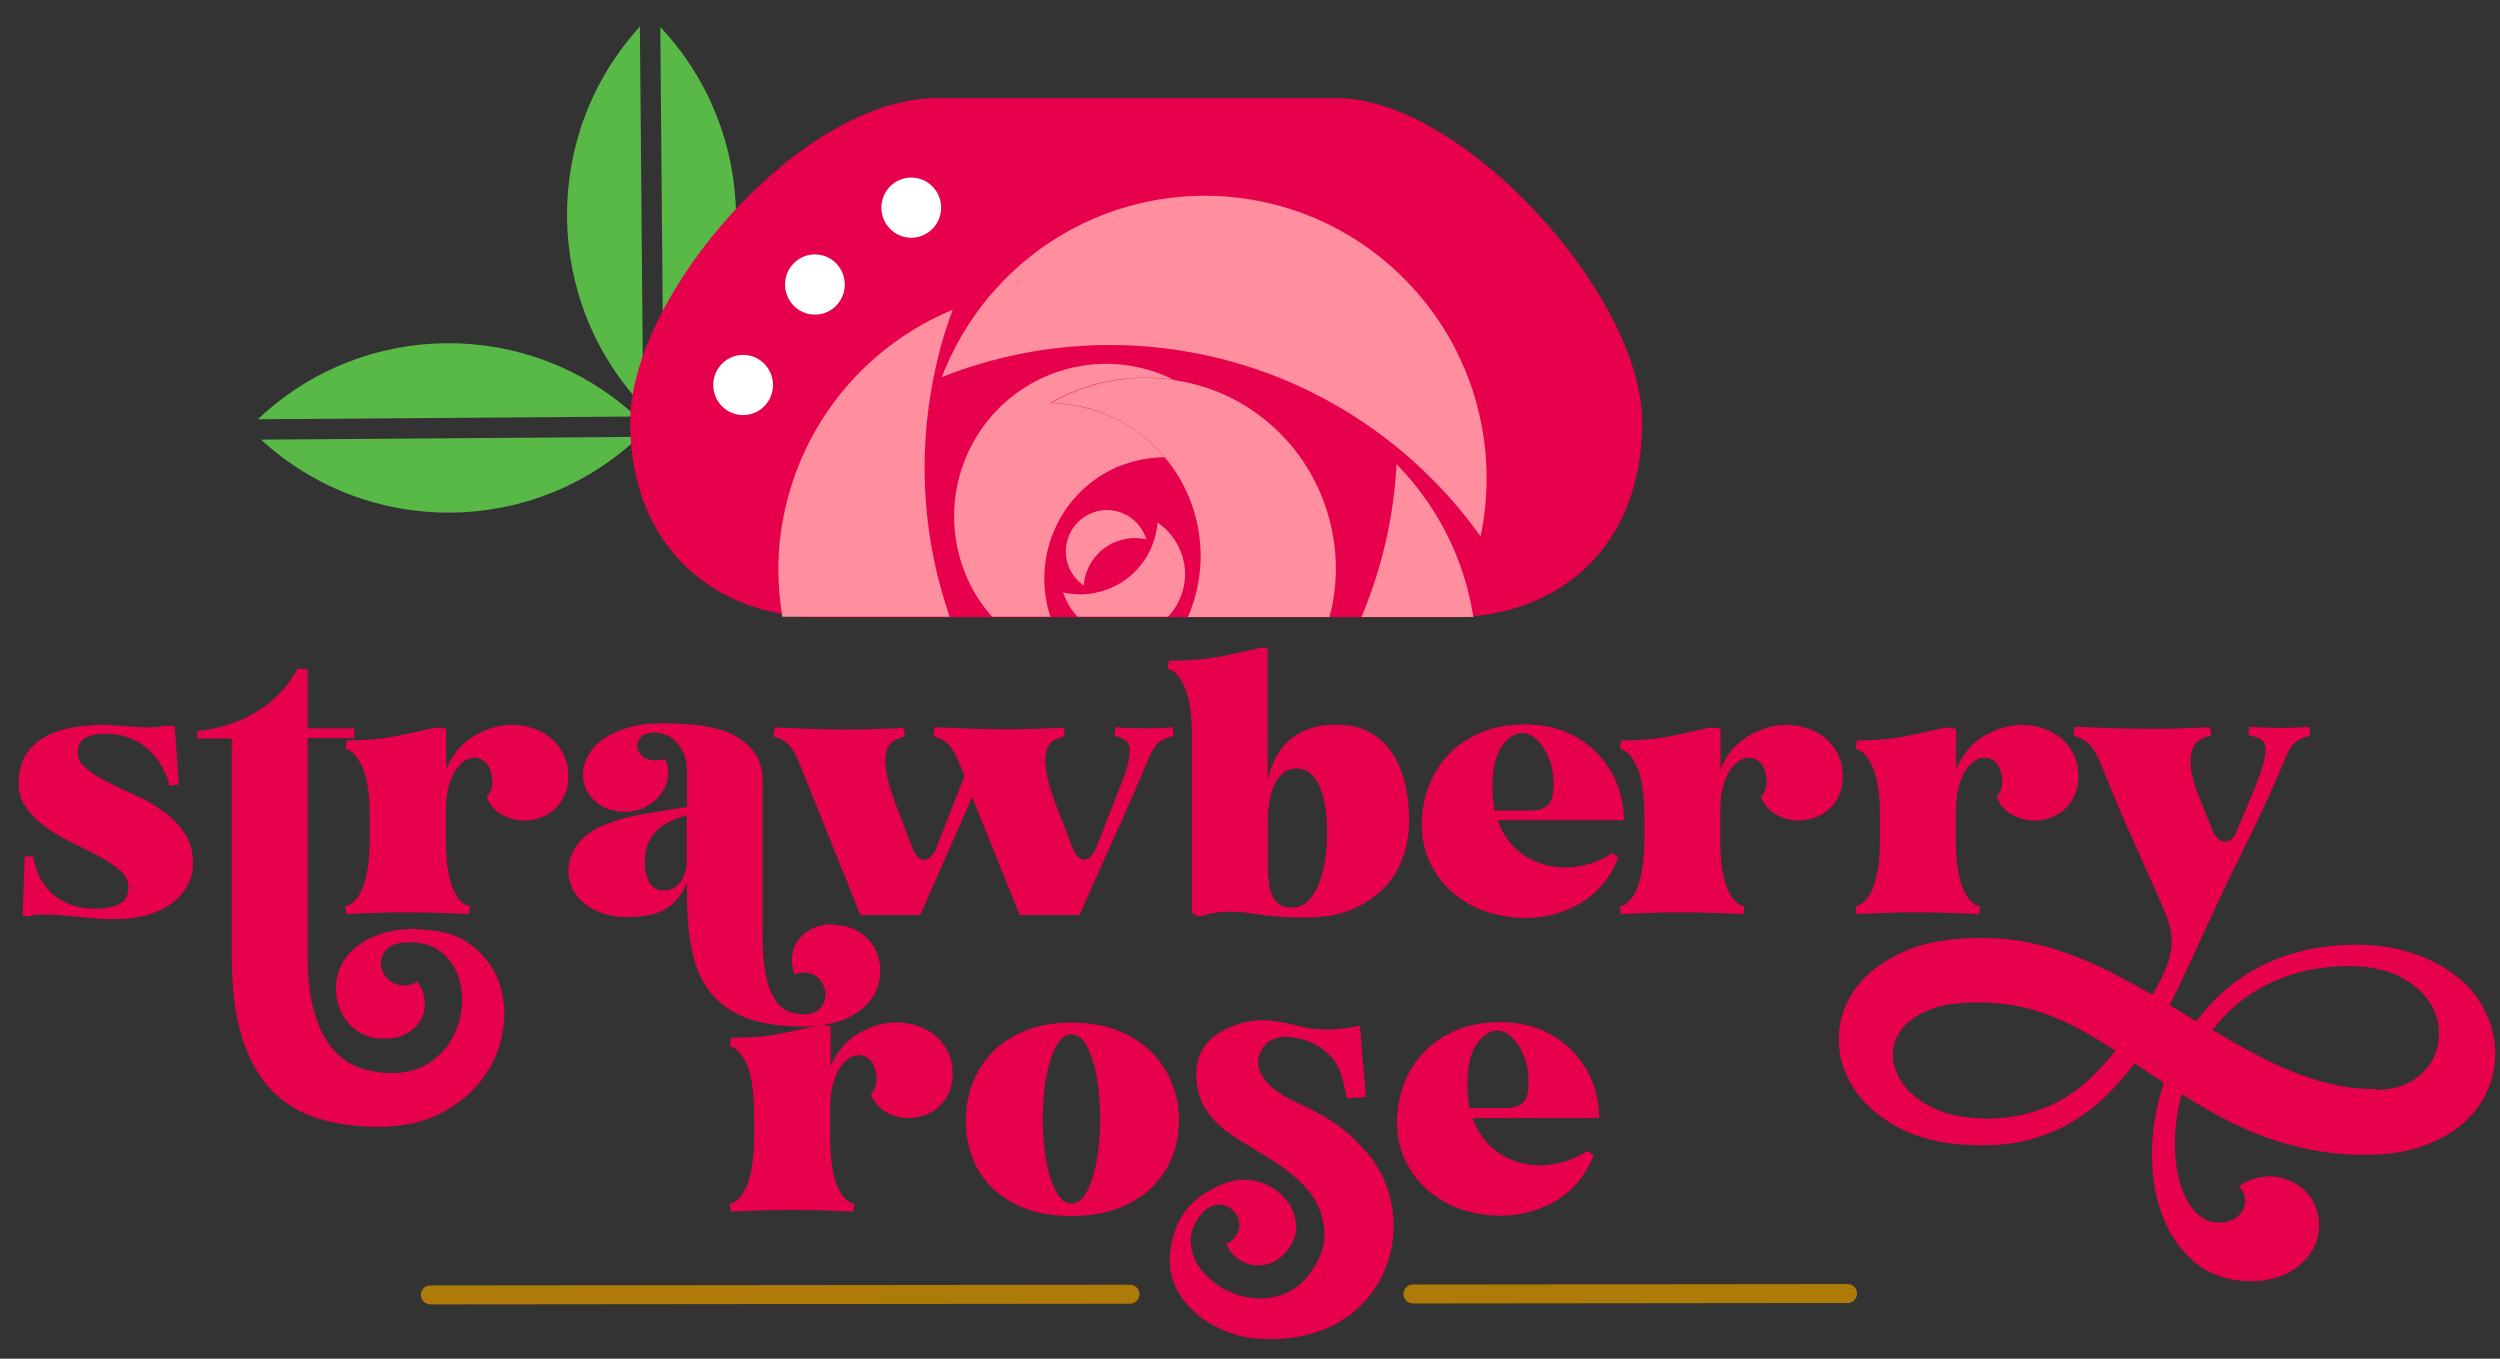 <svg xmlns="http://www.w3.org/2000/svg" fill="none" viewBox="0 0 92 50" height="50" width="92">
<rect x="0" y="0" width="92" height="50" fill="#333333" stroke="none"/>
<path fill="#AE7B09" d="M15.837 48.002C15.641 48.002 15.487 47.84 15.487 47.653C15.487 47.457 15.641 47.304 15.837 47.304L41.585 47.278C41.781 47.278 41.935 47.44 41.935 47.627C41.935 47.815 41.773 47.977 41.585 47.977L15.837 48.002ZM51.997 47.968C51.801 47.968 51.648 47.806 51.648 47.619C51.648 47.432 51.801 47.27 51.997 47.27L67.99 47.253C68.186 47.253 68.339 47.414 68.339 47.602C68.339 47.789 68.186 47.951 67.99 47.951L51.997 47.968Z"></path>
<path fill="#58B947" d="M23.412 15.327C19.458 11.688 13.383 11.74 9.489 15.429L23.412 15.327Z"></path>
<path fill="#58B947" d="M9.607 16.179C13.552 19.8 19.619 19.757 23.513 16.076L9.607 16.179Z"></path>
<path fill="#58B947" d="M23.668 14.952C19.978 11.041 19.927 4.949 23.548 0.978L23.668 14.952Z"></path>
<path fill="#58B947" d="M24.299 0.995C27.971 4.898 28.022 10.981 24.418 14.952L24.299 0.995Z"></path>
<path fill="#E7004B" d="M49.203 3.611H34.48C29.436 3.611 23.19 10.913 23.19 15.54C23.19 20.166 26.343 22.714 30.203 22.714H53.421C57.281 22.714 60.433 20.209 60.433 15.54C60.433 10.87 53.821 3.611 49.203 3.611Z"></path>
<path fill="#FF8E9F" d="M34.352 13.912C34.522 13.043 34.761 12.2 35.059 11.399C31.966 12.677 29.546 15.437 28.839 18.982C28.583 20.243 28.592 21.495 28.788 22.697H34.948C34.002 19.962 33.747 16.954 34.352 13.912Z"></path>
<path fill="#FF8E9F" d="M37.078 10.18C35.979 11.262 35.178 12.532 34.658 13.878C40.742 11.458 47.933 12.762 52.807 17.738C53.429 18.368 53.983 19.041 54.485 19.74C55.175 16.451 54.255 12.89 51.733 10.317C47.72 6.218 41.159 6.159 37.069 10.189L37.078 10.18Z"></path>
<path fill="#FF8E9F" d="M50.106 22.705H54.222C54.12 22.075 53.966 21.453 53.745 20.831C53.225 19.382 52.407 18.113 51.393 17.082C51.291 19.033 50.848 20.925 50.106 22.697V22.705Z"></path>
<path fill="#FF8E9F" d="M41.236 17.142C41.765 16.928 42.319 16.835 42.855 16.826C42.37 16.247 41.756 15.753 41.032 15.403C40.265 15.028 39.447 14.85 38.646 14.832C40.009 14.04 41.62 13.742 43.205 13.98C41.824 13.29 40.171 13.171 38.621 13.793C35.749 14.952 34.36 18.224 35.519 21.104C35.758 21.708 36.107 22.237 36.508 22.697H38.655C37.922 20.464 39.03 18.019 41.236 17.133V17.142Z"></path>
<path fill="#FF8E9F" d="M38.653 14.832C39.454 14.841 40.264 15.02 41.039 15.403C41.763 15.761 42.377 16.247 42.862 16.826C44.2 18.419 44.592 20.686 43.714 22.705H48.929C49.764 19.527 48.281 16.093 45.223 14.602C44.575 14.287 43.893 14.091 43.22 13.989C41.636 13.742 40.025 14.049 38.662 14.841L38.653 14.832Z"></path>
<path fill="#FF8E9F" d="M43.442 20.277C43.263 19.834 42.965 19.476 42.598 19.229C42.513 20.285 41.857 21.248 40.809 21.666C40.255 21.887 39.667 21.93 39.122 21.802C39.139 21.862 39.165 21.922 39.19 21.981C39.301 22.254 39.463 22.492 39.65 22.697H42.982C43.578 22.066 43.791 21.129 43.442 20.268V20.277Z"></path>
<path fill="#FF8E9F" d="M39.883 21.547C39.934 20.848 40.377 20.209 41.067 19.936C41.433 19.791 41.825 19.766 42.183 19.843C42.175 19.8 42.157 19.766 42.14 19.723C41.825 18.948 40.947 18.564 40.172 18.88C39.397 19.195 39.022 20.081 39.329 20.856C39.448 21.146 39.644 21.385 39.883 21.547Z"></path>
<path fill="white" d="M33.534 8.749C34.141 8.749 34.633 8.253 34.633 7.641C34.633 7.03 34.141 6.534 33.534 6.534C32.927 6.534 32.435 7.03 32.435 7.641C32.435 8.253 32.927 8.749 33.534 8.749Z"></path>
<path fill="white" d="M29.989 11.578C30.596 11.578 31.088 11.082 31.088 10.47C31.088 9.858 30.596 9.362 29.989 9.362C29.382 9.362 28.89 9.858 28.89 10.47C28.89 11.082 29.382 11.578 29.989 11.578Z"></path>
<path fill="white" d="M27.347 15.275C27.954 15.275 28.446 14.78 28.446 14.168C28.446 13.556 27.954 13.06 27.347 13.06C26.74 13.06 26.248 13.556 26.248 14.168C26.248 14.78 26.74 15.275 27.347 15.275Z"></path>
<path fill="#E7004B" d="M2.86 27.673C2.86 27.911 2.962 28.116 3.175 28.286C3.388 28.457 3.644 28.619 3.959 28.78C4.275 28.942 4.615 29.104 4.982 29.266C5.348 29.428 5.689 29.624 6.004 29.854C6.319 30.076 6.584 30.348 6.788 30.655C7.001 30.962 7.103 31.337 7.103 31.78C7.103 32.052 7.044 32.308 6.916 32.555C6.788 32.802 6.609 33.015 6.362 33.211C6.124 33.398 5.817 33.552 5.45 33.663C5.084 33.773 4.649 33.825 4.155 33.825C3.985 33.825 3.789 33.825 3.559 33.799C3.329 33.773 3.099 33.765 2.86 33.739C2.622 33.714 2.392 33.697 2.17 33.68C1.94 33.663 1.744 33.654 1.565 33.654C1.335 33.654 1.182 33.671 1.105 33.714H0.832L0.909 31.507L1.224 31.524C1.327 32.137 1.582 32.606 1.983 32.938C2.383 33.271 2.877 33.441 3.482 33.441C3.832 33.441 4.121 33.39 4.36 33.288C4.598 33.185 4.726 32.972 4.726 32.649C4.726 32.419 4.624 32.214 4.428 32.044C4.232 31.865 3.976 31.703 3.678 31.532C3.38 31.371 3.056 31.2 2.707 31.038C2.357 30.876 2.034 30.689 1.736 30.476C1.437 30.263 1.19 30.024 0.986 29.76C0.79 29.496 0.688 29.189 0.688 28.84C0.688 28.422 0.773 28.073 0.943 27.792C1.114 27.511 1.344 27.289 1.633 27.127C1.923 26.965 2.255 26.846 2.63 26.778C3.005 26.71 3.397 26.676 3.797 26.676C3.883 26.676 3.985 26.676 4.121 26.693C4.249 26.701 4.394 26.71 4.547 26.718C4.701 26.727 4.854 26.735 5.016 26.753C5.178 26.761 5.323 26.77 5.459 26.77C5.578 26.77 5.68 26.77 5.783 26.753C5.885 26.744 5.962 26.727 6.013 26.71H6.422C6.456 27.068 6.481 27.426 6.507 27.784C6.532 28.141 6.558 28.499 6.575 28.874L6.243 28.917C6.064 28.286 5.766 27.809 5.348 27.485C4.931 27.162 4.436 27 3.866 27C3.584 27 3.346 27.051 3.15 27.153C2.954 27.255 2.86 27.434 2.86 27.69V27.673Z"></path>
<path fill="#E7004B" d="M15.377 34.208C16.161 34.208 16.808 34.387 17.294 34.745C17.788 35.103 18.138 35.554 18.342 36.091C18.547 36.628 18.606 37.216 18.521 37.838C18.436 38.46 18.206 39.047 17.84 39.584C17.465 40.121 16.953 40.573 16.297 40.931C15.641 41.288 14.849 41.467 13.912 41.467C13.102 41.467 12.369 41.365 11.705 41.161C11.04 40.956 10.478 40.607 10.001 40.13C9.532 39.644 9.166 38.996 8.91 38.187C8.654 37.377 8.527 36.372 8.527 35.171V27.179H7.266V26.906C8.084 26.812 8.808 26.582 9.447 26.19C10.086 25.807 10.58 25.279 10.955 24.605L11.321 24.631V26.804H13.034V27.162H11.321V35.154C11.321 36.014 11.406 36.721 11.577 37.284C11.747 37.846 11.969 38.289 12.25 38.613C12.531 38.937 12.864 39.167 13.238 39.295C13.613 39.422 14.014 39.491 14.431 39.491C14.943 39.491 15.386 39.371 15.752 39.141C16.118 38.903 16.408 38.613 16.613 38.255C16.817 37.897 16.945 37.514 16.987 37.096C17.038 36.679 16.987 36.295 16.868 35.938C16.74 35.58 16.536 35.282 16.238 35.034C15.939 34.796 15.556 34.676 15.07 34.676C14.678 34.676 14.406 34.762 14.244 34.924C14.082 35.086 14.005 35.273 14.014 35.469C14.022 35.665 14.107 35.852 14.261 36.014C14.414 36.176 14.619 36.261 14.866 36.261C14.951 36.261 15.036 36.253 15.121 36.227C15.207 36.202 15.292 36.176 15.368 36.125C15.505 36.304 15.59 36.517 15.624 36.764C15.658 37.011 15.624 37.241 15.522 37.454C15.42 37.667 15.258 37.855 15.028 37.999C14.798 38.153 14.482 38.221 14.082 38.221C13.716 38.221 13.392 38.119 13.119 37.923C12.847 37.727 12.65 37.471 12.523 37.173C12.395 36.875 12.344 36.551 12.369 36.202C12.395 35.852 12.523 35.529 12.736 35.23C12.957 34.932 13.281 34.676 13.716 34.481C14.142 34.285 14.695 34.182 15.368 34.182L15.377 34.208Z"></path>
<path fill="#E7004B" d="M16.407 28.329C16.646 27.758 16.995 27.34 17.456 27.076C17.916 26.812 18.367 26.676 18.836 26.676C19.108 26.676 19.373 26.718 19.62 26.804C19.867 26.889 20.088 27.008 20.284 27.17C20.472 27.332 20.625 27.528 20.744 27.767C20.864 28.005 20.915 28.278 20.915 28.576C20.915 28.849 20.864 29.079 20.77 29.283C20.676 29.479 20.549 29.649 20.404 29.786C20.25 29.922 20.08 30.024 19.884 30.093C19.688 30.161 19.492 30.195 19.296 30.195C18.989 30.195 18.708 30.118 18.452 29.973C18.197 29.82 18.018 29.607 17.907 29.317C18.069 29.138 18.137 28.925 18.112 28.687C18.095 28.431 18.018 28.227 17.899 28.09C17.779 27.954 17.634 27.886 17.464 27.886C17.336 27.886 17.217 27.92 17.098 27.997C16.978 28.073 16.868 28.192 16.757 28.354C16.655 28.516 16.569 28.729 16.501 28.976C16.442 29.223 16.407 29.53 16.407 29.88V31.047C16.416 31.745 16.501 32.291 16.663 32.691C16.825 33.083 17.038 33.305 17.302 33.356L17.251 33.637C16.876 33.62 16.501 33.603 16.126 33.594C15.752 33.586 15.377 33.577 15.002 33.577C14.627 33.577 14.26 33.577 13.886 33.594C13.511 33.603 13.127 33.62 12.752 33.637L12.701 33.356C12.974 33.296 13.195 33.058 13.357 32.64C13.519 32.223 13.604 31.635 13.604 30.885V30.033C13.604 29.223 13.511 28.619 13.332 28.218C13.144 27.818 12.94 27.596 12.71 27.562L12.761 27.247C13.093 27.247 13.4 27.238 13.655 27.213C13.92 27.196 14.167 27.162 14.414 27.119C14.652 27.076 14.908 27.025 15.172 26.965C15.436 26.906 15.726 26.838 16.05 26.77L16.416 26.812V28.312L16.407 28.329Z"></path>
<path fill="#E7004B" d="M30.689 34.046C30.953 34.046 31.192 34.089 31.396 34.182C31.609 34.276 31.788 34.395 31.941 34.557C32.095 34.719 32.206 34.898 32.282 35.102C32.359 35.307 32.393 35.529 32.393 35.759C32.385 36.116 32.291 36.432 32.12 36.687C31.95 36.943 31.728 37.156 31.456 37.318C31.192 37.48 30.893 37.599 30.561 37.667C30.229 37.744 29.905 37.778 29.573 37.778C28.712 37.778 28.005 37.667 27.451 37.454C26.897 37.241 26.463 36.926 26.139 36.517C25.815 36.108 25.585 35.597 25.466 34.983C25.338 34.37 25.279 33.68 25.279 32.896V32.461C25.134 32.862 24.895 33.177 24.563 33.407C24.23 33.637 23.736 33.748 23.072 33.748C22.722 33.748 22.416 33.697 22.151 33.603C21.887 33.509 21.657 33.381 21.478 33.228C21.299 33.075 21.155 32.896 21.061 32.691C20.967 32.495 20.916 32.282 20.916 32.061C20.916 31.694 21.035 31.354 21.265 31.055C21.495 30.757 21.845 30.51 22.322 30.323C22.765 30.152 23.242 30.024 23.77 29.939C24.299 29.854 24.801 29.769 25.279 29.692V28.329C25.279 27.962 25.168 27.639 24.938 27.366C24.708 27.093 24.418 26.957 24.06 26.957C23.847 26.957 23.694 27.017 23.591 27.119C23.489 27.23 23.447 27.349 23.447 27.468C23.447 27.596 23.515 27.707 23.625 27.818C23.745 27.928 23.915 27.979 24.145 27.979C24.239 27.979 24.35 27.962 24.477 27.937C24.58 28.158 24.614 28.38 24.58 28.61C24.546 28.84 24.452 29.044 24.316 29.232C24.171 29.419 23.992 29.573 23.762 29.692C23.532 29.811 23.285 29.871 23.012 29.871C22.646 29.871 22.339 29.794 22.092 29.632C21.845 29.471 21.666 29.274 21.564 29.036C21.461 28.797 21.427 28.533 21.478 28.252C21.529 27.971 21.666 27.715 21.887 27.468C22.109 27.221 22.433 27.025 22.85 26.863C23.268 26.701 23.787 26.616 24.418 26.616C24.818 26.616 25.227 26.642 25.662 26.684C26.096 26.727 26.48 26.829 26.838 26.974C27.187 27.127 27.477 27.34 27.715 27.63C27.945 27.911 28.065 28.295 28.065 28.763V32.87C28.065 33.407 28.065 33.944 28.065 34.472C28.065 35 28.099 35.477 28.184 35.903C28.269 36.329 28.414 36.67 28.627 36.934C28.84 37.19 29.155 37.326 29.573 37.326C29.854 37.326 30.067 37.25 30.195 37.088C30.323 36.926 30.382 36.755 30.374 36.559C30.365 36.372 30.288 36.193 30.152 36.031C30.016 35.869 29.82 35.793 29.573 35.793C29.445 35.793 29.334 35.81 29.241 35.852C29.155 35.631 29.121 35.409 29.147 35.196C29.164 34.975 29.241 34.779 29.368 34.6C29.496 34.421 29.666 34.285 29.888 34.174C30.11 34.063 30.382 34.012 30.706 34.012L30.689 34.046ZM25.27 30.007C25.151 30.041 25.006 30.084 24.827 30.152C24.648 30.22 24.477 30.314 24.316 30.433C24.154 30.561 24.017 30.723 23.898 30.936C23.779 31.149 23.728 31.413 23.728 31.745C23.728 31.993 23.779 32.231 23.881 32.444C23.983 32.657 24.171 32.768 24.435 32.768C24.674 32.768 24.869 32.674 25.014 32.495C25.159 32.316 25.244 32.069 25.27 31.762V30.007Z"></path>
<path fill="#E7004B" d="M43.127 27.102C43.008 27.119 42.88 27.179 42.727 27.264C42.574 27.349 42.437 27.536 42.309 27.826C41.909 28.772 41.483 29.752 41.032 30.749C40.58 31.745 40.145 32.725 39.728 33.671H37.521L35.774 29.334L33.866 33.671H31.659L29.376 27.988C29.231 27.639 29.069 27.409 28.898 27.298C28.728 27.187 28.583 27.119 28.464 27.102L28.515 26.77C28.907 26.787 29.316 26.804 29.75 26.821C30.185 26.838 30.628 26.846 31.08 26.846C31.454 26.846 31.829 26.846 32.196 26.829C32.562 26.821 32.911 26.804 33.252 26.787L33.303 27.102C33.142 27.136 33.005 27.187 32.877 27.272C32.75 27.358 32.664 27.485 32.613 27.673C32.562 27.852 32.562 28.09 32.613 28.389C32.664 28.687 32.767 29.07 32.937 29.53L33.568 31.192C33.695 31.49 33.84 31.643 34.011 31.643C34.181 31.643 34.326 31.498 34.454 31.209L35.493 28.55L35.255 27.98C35.11 27.63 34.948 27.4 34.778 27.289C34.607 27.179 34.462 27.11 34.343 27.093L34.394 26.761C34.794 26.778 35.212 26.795 35.647 26.812C36.081 26.829 36.524 26.838 36.976 26.838C37.351 26.838 37.726 26.838 38.092 26.821C38.458 26.812 38.808 26.795 39.148 26.778L39.182 27.093C39.029 27.128 38.884 27.179 38.757 27.264C38.629 27.349 38.544 27.477 38.501 27.664C38.45 27.843 38.45 28.082 38.501 28.38C38.552 28.678 38.646 29.053 38.816 29.505L39.464 31.183C39.583 31.481 39.719 31.635 39.89 31.635C40.06 31.635 40.205 31.498 40.333 31.217L41.185 29.044C41.347 28.653 41.449 28.337 41.509 28.09C41.568 27.843 41.585 27.656 41.568 27.511C41.551 27.375 41.483 27.272 41.389 27.213C41.287 27.153 41.159 27.11 41.006 27.076L41.057 26.761C41.458 26.795 41.841 26.804 42.207 26.804C42.54 26.804 42.855 26.787 43.153 26.761L43.187 27.093L43.127 27.102Z"></path>
<path fill="#E7004B" d="M49.161 26.667C50.047 26.667 50.712 26.991 51.172 27.63C51.632 28.269 51.854 29.13 51.854 30.212C51.854 30.689 51.777 31.149 51.615 31.575C51.462 32.01 51.223 32.385 50.899 32.708C50.575 33.032 50.184 33.288 49.706 33.484C49.229 33.68 48.675 33.765 48.045 33.765C47.67 33.765 47.338 33.756 47.065 33.731C46.792 33.705 46.554 33.688 46.341 33.654C46.128 33.62 45.94 33.603 45.77 33.577C45.6 33.56 45.438 33.552 45.267 33.552C45.097 33.552 44.926 33.56 44.748 33.586C44.569 33.611 44.356 33.663 44.117 33.731L43.861 33.594V27.085C43.861 26.275 43.768 25.671 43.589 25.27C43.401 24.869 43.197 24.648 42.967 24.614L43.018 24.316C43.35 24.316 43.657 24.307 43.93 24.282C44.202 24.265 44.466 24.23 44.73 24.188C44.995 24.145 45.267 24.094 45.54 24.026C45.821 23.966 46.119 23.898 46.443 23.83L46.648 23.873V28.687C46.818 27.988 47.116 27.477 47.551 27.153C47.985 26.829 48.522 26.667 49.153 26.667H49.161ZM47.551 33.398C47.781 33.398 47.977 33.313 48.139 33.151C48.301 32.989 48.437 32.776 48.539 32.512C48.641 32.248 48.718 31.95 48.769 31.609C48.82 31.268 48.837 30.927 48.837 30.587C48.837 30.263 48.812 29.965 48.769 29.684C48.727 29.402 48.65 29.155 48.565 28.951C48.471 28.738 48.36 28.576 48.215 28.457C48.071 28.337 47.909 28.278 47.721 28.278C47.389 28.278 47.125 28.448 46.937 28.797C46.75 29.138 46.656 29.632 46.656 30.263V32.061C46.665 32.248 46.682 32.427 46.707 32.597C46.733 32.759 46.784 32.904 46.852 33.024C46.92 33.143 47.014 33.237 47.116 33.305C47.218 33.373 47.372 33.398 47.551 33.398Z"></path>
<path fill="#E7004B" d="M55.108 30.186C55.321 30.757 55.644 31.192 56.096 31.481C56.547 31.771 57.042 31.924 57.587 31.924C57.877 31.924 58.175 31.882 58.465 31.797C58.763 31.711 59.044 31.584 59.334 31.396L59.555 31.558C59.41 31.942 59.214 32.265 58.976 32.546C58.737 32.828 58.465 33.058 58.158 33.237C57.851 33.416 57.527 33.552 57.178 33.645C56.829 33.739 56.479 33.782 56.121 33.782C55.653 33.782 55.184 33.705 54.724 33.56C54.264 33.407 53.864 33.185 53.514 32.896C53.165 32.606 52.875 32.24 52.654 31.805C52.432 31.379 52.321 30.876 52.321 30.323C52.321 29.871 52.398 29.428 52.56 28.985C52.722 28.542 52.952 28.15 53.267 27.809C53.582 27.46 53.974 27.187 54.46 26.974C54.937 26.761 55.499 26.659 56.138 26.659C56.684 26.659 57.178 26.753 57.63 26.94C58.073 27.127 58.456 27.392 58.771 27.715C59.087 28.039 59.334 28.414 59.504 28.84C59.674 29.266 59.76 29.709 59.76 30.186H55.116H55.108ZM54.92 28.976C54.92 29.266 54.946 29.547 54.997 29.828H56.317C56.505 29.828 56.658 29.803 56.778 29.752C56.897 29.701 56.982 29.632 57.033 29.547C57.084 29.462 57.127 29.36 57.144 29.232C57.161 29.104 57.169 28.968 57.169 28.823C57.169 28.55 57.135 28.303 57.059 28.082C56.982 27.86 56.897 27.664 56.786 27.494C56.675 27.323 56.556 27.204 56.42 27.11C56.283 27.017 56.156 26.974 56.028 26.974C55.755 26.974 55.499 27.136 55.269 27.46C55.039 27.784 54.92 28.286 54.92 28.968V28.976Z"></path>
<path fill="#E7004B" d="M63.305 28.329C63.544 27.758 63.893 27.34 64.353 27.076C64.813 26.812 65.265 26.676 65.734 26.676C66.006 26.676 66.27 26.718 66.517 26.804C66.765 26.889 66.986 27.008 67.182 27.17C67.37 27.332 67.523 27.528 67.642 27.767C67.761 28.005 67.813 28.278 67.813 28.576C67.813 28.849 67.761 29.079 67.668 29.283C67.574 29.479 67.446 29.649 67.301 29.786C67.156 29.922 66.978 30.024 66.782 30.093C66.586 30.161 66.39 30.195 66.194 30.195C65.887 30.195 65.606 30.118 65.35 29.973C65.095 29.82 64.916 29.607 64.805 29.317C64.958 29.138 65.026 28.925 65.009 28.687C64.992 28.431 64.916 28.227 64.796 28.09C64.677 27.954 64.532 27.886 64.362 27.886C64.234 27.886 64.115 27.92 63.995 27.997C63.876 28.073 63.765 28.192 63.655 28.354C63.552 28.516 63.467 28.729 63.399 28.976C63.339 29.223 63.305 29.53 63.305 29.88V31.047C63.314 31.745 63.399 32.291 63.561 32.691C63.723 33.083 63.936 33.305 64.2 33.356L64.149 33.637C63.774 33.62 63.399 33.603 63.024 33.594C62.649 33.586 62.274 33.577 61.899 33.577C61.525 33.577 61.158 33.577 60.783 33.594C60.408 33.603 60.025 33.62 59.65 33.637L59.607 33.356C59.88 33.296 60.102 33.058 60.264 32.64C60.425 32.223 60.511 31.635 60.511 30.885V30.033C60.511 29.223 60.417 28.619 60.238 28.218C60.05 27.818 59.846 27.596 59.616 27.562L59.658 27.247C59.991 27.247 60.298 27.238 60.553 27.213C60.817 27.196 61.064 27.162 61.312 27.119C61.55 27.076 61.806 27.025 62.07 26.965C62.334 26.906 62.624 26.838 62.947 26.77L63.314 26.812V28.312L63.305 28.329Z"></path>
<path fill="#E7004B" d="M71.978 28.329C72.217 27.758 72.566 27.34 73.026 27.076C73.486 26.812 73.938 26.676 74.406 26.676C74.679 26.676 74.943 26.718 75.19 26.804C75.437 26.889 75.659 27.008 75.855 27.17C76.042 27.332 76.196 27.528 76.315 27.767C76.434 28.005 76.485 28.278 76.485 28.576C76.485 28.849 76.434 29.079 76.341 29.283C76.247 29.479 76.119 29.649 75.974 29.786C75.829 29.922 75.65 30.024 75.454 30.093C75.258 30.161 75.062 30.195 74.867 30.195C74.56 30.195 74.279 30.118 74.023 29.973C73.767 29.82 73.588 29.607 73.478 29.317C73.631 29.138 73.699 28.925 73.682 28.687C73.665 28.431 73.588 28.227 73.469 28.09C73.35 27.954 73.205 27.886 73.035 27.886C72.907 27.886 72.788 27.92 72.668 27.997C72.549 28.073 72.438 28.192 72.328 28.354C72.225 28.516 72.14 28.729 72.072 28.976C72.012 29.223 71.978 29.53 71.978 29.88V31.047C71.987 31.745 72.072 32.291 72.234 32.691C72.396 33.083 72.609 33.305 72.873 33.356L72.822 33.637C72.447 33.62 72.072 33.603 71.697 33.594C71.322 33.586 70.947 33.577 70.572 33.577C70.197 33.577 69.831 33.577 69.456 33.594C69.081 33.603 68.698 33.62 68.323 33.637L68.28 33.356C68.553 33.296 68.775 33.058 68.936 32.64C69.098 32.223 69.183 31.635 69.183 30.885V30.033C69.183 29.223 69.09 28.619 68.911 28.218C68.723 27.818 68.519 27.596 68.289 27.562L68.331 27.247C68.664 27.247 68.97 27.238 69.226 27.213C69.49 27.196 69.737 27.162 69.984 27.119C70.223 27.076 70.478 27.025 70.743 26.965C71.007 26.906 71.296 26.838 71.62 26.77L71.987 26.812V28.312L71.978 28.329Z"></path>
<path fill="#E7004B" d="M86.607 34.762C87.459 34.762 88.209 34.873 88.848 35.103C89.496 35.324 90.032 35.622 90.467 35.98C90.901 36.338 91.234 36.755 91.455 37.216C91.677 37.684 91.805 38.153 91.822 38.639C91.839 39.124 91.762 39.601 91.566 40.061C91.379 40.53 91.08 40.939 90.688 41.297C90.296 41.655 89.785 41.944 89.189 42.166C88.584 42.388 87.877 42.498 87.059 42.498C86.368 42.498 85.712 42.439 85.09 42.319C84.468 42.2 83.889 42.038 83.335 41.834C82.781 41.629 82.253 41.391 81.75 41.118C81.248 40.845 80.762 40.564 80.285 40.266C80.132 40.854 80.046 41.433 80.038 41.996C80.029 42.558 80.097 43.069 80.217 43.512C80.345 43.955 80.532 44.313 80.779 44.586C81.026 44.858 81.324 44.995 81.665 44.995C81.887 44.995 82.074 44.944 82.228 44.85C82.381 44.756 82.483 44.637 82.551 44.509C82.611 44.373 82.637 44.228 82.611 44.075C82.585 43.921 82.517 43.785 82.389 43.666C82.56 43.538 82.739 43.444 82.926 43.384C83.114 43.325 83.301 43.291 83.497 43.291C83.736 43.291 83.966 43.333 84.187 43.419C84.409 43.504 84.605 43.623 84.767 43.768C84.937 43.921 85.073 44.1 85.176 44.322C85.278 44.543 85.338 44.79 85.338 45.054C85.338 45.395 85.269 45.693 85.124 45.958C84.98 46.213 84.792 46.435 84.562 46.614C84.332 46.793 84.068 46.92 83.77 47.014C83.472 47.108 83.165 47.15 82.867 47.15C82.049 47.15 81.367 46.929 80.822 46.494C80.276 46.051 79.867 45.48 79.595 44.782C79.322 44.083 79.186 43.299 79.194 42.439C79.194 41.57 79.348 40.709 79.629 39.848L78.547 39.133C78.231 39.559 77.882 39.959 77.499 40.334C77.115 40.7 76.698 41.024 76.238 41.297C75.778 41.57 75.275 41.774 74.73 41.927C74.176 42.081 73.571 42.149 72.915 42.149C71.782 42.149 70.827 41.962 70.052 41.587C69.285 41.212 68.697 40.735 68.297 40.172C67.896 39.601 67.683 38.988 67.666 38.332C67.649 37.676 67.82 37.062 68.203 36.491C68.578 35.92 69.157 35.452 69.933 35.077C70.708 34.702 71.688 34.515 72.881 34.515C73.486 34.515 74.065 34.566 74.61 34.676C75.156 34.787 75.684 34.932 76.204 35.128C76.715 35.316 77.218 35.537 77.712 35.793C78.206 36.048 78.7 36.321 79.211 36.611C79.467 36.168 79.646 35.801 79.757 35.503C79.867 35.205 79.918 34.907 79.918 34.625C79.918 34.344 79.85 34.038 79.723 33.714C79.595 33.39 79.424 32.981 79.203 32.495C78.871 31.763 78.538 31.03 78.215 30.288C77.891 29.547 77.584 28.806 77.294 28.073C77.124 27.673 76.953 27.417 76.766 27.289C76.587 27.17 76.425 27.102 76.306 27.076L76.34 26.744C76.749 26.761 77.183 26.778 77.644 26.795C78.104 26.812 78.572 26.821 79.041 26.821C79.441 26.821 79.833 26.821 80.225 26.804C80.617 26.795 80.984 26.778 81.324 26.761L81.376 27.076C81.214 27.093 81.077 27.145 80.958 27.221C80.839 27.298 80.745 27.409 80.685 27.562C80.626 27.715 80.6 27.911 80.617 28.158C80.634 28.405 80.702 28.712 80.83 29.079L81.41 30.536C81.537 30.825 81.691 30.97 81.878 30.97C82.066 30.97 82.228 30.817 82.347 30.502L82.96 29.027C83.131 28.61 83.242 28.278 83.31 28.031C83.369 27.784 83.386 27.596 83.361 27.46C83.335 27.323 83.258 27.23 83.148 27.179C83.037 27.128 82.901 27.085 82.73 27.059L82.781 26.744C83.19 26.778 83.591 26.787 83.974 26.787C84.332 26.787 84.664 26.77 84.98 26.744L85.014 27.076C84.784 27.128 84.605 27.204 84.468 27.315C84.341 27.426 84.23 27.588 84.145 27.792C83.736 28.789 83.293 29.769 82.816 30.732C82.338 31.694 81.87 32.657 81.418 33.637C81.162 34.174 80.915 34.728 80.66 35.29C80.404 35.852 80.132 36.415 79.842 36.986L80.822 37.582C81.128 37.173 81.478 36.798 81.87 36.449C82.262 36.108 82.705 35.81 83.182 35.563C83.668 35.316 84.196 35.128 84.767 34.983C85.338 34.847 85.96 34.77 86.616 34.77L86.607 34.762ZM73.017 41.169C73.562 41.169 74.056 41.109 74.508 41.007C74.951 40.896 75.369 40.735 75.761 40.53C76.153 40.317 76.51 40.061 76.851 39.746C77.192 39.44 77.524 39.073 77.848 38.664C77.448 38.408 77.056 38.17 76.664 37.948C76.272 37.735 75.88 37.548 75.471 37.386C75.07 37.224 74.644 37.105 74.21 37.02C73.775 36.934 73.307 36.892 72.812 36.892C72.046 36.883 71.424 36.977 70.947 37.182C70.469 37.386 70.129 37.65 69.916 37.965C69.703 38.289 69.626 38.63 69.668 38.996C69.72 39.363 69.873 39.712 70.137 40.027C70.401 40.343 70.785 40.615 71.262 40.828C71.748 41.041 72.318 41.152 72.992 41.152L73.017 41.169ZM87.425 40.104C87.97 40.104 88.422 39.993 88.78 39.763C89.138 39.542 89.393 39.261 89.555 38.92C89.717 38.587 89.777 38.221 89.743 37.829C89.709 37.437 89.564 37.079 89.308 36.739C89.052 36.406 88.695 36.125 88.226 35.895C87.749 35.673 87.161 35.554 86.462 35.554C85.866 35.554 85.312 35.614 84.818 35.733C84.324 35.852 83.864 36.014 83.438 36.227C83.02 36.44 82.637 36.687 82.304 36.968C81.972 37.25 81.674 37.565 81.427 37.906C81.921 38.196 82.406 38.477 82.892 38.741C83.378 39.005 83.864 39.235 84.366 39.44C84.86 39.635 85.363 39.797 85.866 39.908C86.368 40.027 86.888 40.078 87.425 40.078V40.104Z"></path>
<path fill="#E7004B" d="M49.526 37.838L50.046 37.752C50.08 38.11 50.106 38.468 50.131 38.826C50.157 39.184 50.225 39.601 50.259 40.368L49.56 40.411C49.364 39.38 49.203 39.047 48.794 38.707C48.385 38.366 48.018 38.238 47.464 38.161C46.561 38.051 46.297 38.809 46.297 39.065C46.297 39.303 46.357 39.951 47.737 40.581C49.237 41.263 49.714 41.774 50.199 42.302C52.534 44.807 51.068 49.672 46.178 49.255C45.718 49.212 45.292 49.076 44.891 48.897C44.499 48.71 44.15 48.48 43.852 48.181C43.553 47.892 43.34 47.568 43.196 47.202C43.059 46.844 43.017 46.452 43.068 46.034C43.264 44.415 44.295 43.93 44.67 43.725C45.044 43.521 45.402 43.419 45.752 43.419C46.101 43.419 46.416 43.487 46.715 43.648C47.004 43.802 47.234 44.006 47.405 44.245C47.575 44.492 47.669 44.756 47.694 45.054C47.72 45.353 47.643 45.625 47.456 45.898C47.251 46.188 47.038 46.375 46.8 46.469C46.561 46.562 46.331 46.588 46.11 46.554C45.888 46.52 45.684 46.426 45.505 46.281C45.326 46.136 45.198 45.966 45.121 45.779C45.198 45.753 45.266 45.711 45.326 45.651C45.385 45.6 45.437 45.54 45.479 45.48C45.607 45.301 45.641 45.114 45.59 44.918C45.539 44.722 45.428 44.569 45.266 44.458C45.104 44.347 44.925 44.313 44.712 44.347C44.499 44.381 44.295 44.543 44.099 44.824C43.877 45.14 43.783 45.472 43.826 45.813C43.869 46.154 43.996 46.46 44.209 46.733C44.422 47.014 44.704 47.244 45.044 47.432C45.385 47.619 45.752 47.738 46.144 47.772C46.527 47.806 46.91 47.755 47.285 47.602C47.66 47.457 47.984 47.184 48.257 46.784C48.555 46.358 48.717 45.949 48.734 45.549C48.759 45.148 48.674 44.773 48.512 44.398C47.933 43.086 46.075 42.353 45.121 41.621C44.763 41.348 44.38 40.947 44.184 40.453C44.014 40.027 43.707 38.681 44.9 37.991C45.888 37.412 46.732 37.471 47.797 37.761C48.325 37.906 48.921 37.914 49.501 37.838H49.526Z"></path>
<path fill="#E7004B" d="M30.551 39.277C30.79 38.706 31.139 38.289 31.599 38.025C32.059 37.761 32.519 37.624 32.979 37.624C33.252 37.624 33.516 37.667 33.763 37.752C34.019 37.837 34.232 37.957 34.428 38.119C34.615 38.281 34.769 38.477 34.888 38.715C35.007 38.954 35.058 39.226 35.058 39.525C35.058 39.797 35.007 40.027 34.914 40.232C34.82 40.428 34.692 40.598 34.547 40.734C34.402 40.871 34.223 40.973 34.027 41.041C33.831 41.109 33.636 41.143 33.44 41.143C33.133 41.143 32.852 41.067 32.596 40.922C32.34 40.769 32.161 40.555 32.051 40.266C32.204 40.087 32.272 39.874 32.255 39.635C32.238 39.371 32.161 39.175 32.042 39.039C31.923 38.903 31.778 38.834 31.608 38.834C31.48 38.834 31.36 38.868 31.241 38.945C31.122 39.022 31.011 39.141 30.9 39.303C30.798 39.465 30.713 39.678 30.645 39.925C30.577 40.172 30.551 40.479 30.551 40.828V41.995C30.56 42.694 30.645 43.239 30.807 43.64C30.969 44.032 31.182 44.253 31.446 44.304L31.395 44.586C31.02 44.569 30.645 44.551 30.27 44.543C29.895 44.535 29.52 44.526 29.145 44.526C28.77 44.526 28.404 44.526 28.029 44.543C27.654 44.551 27.271 44.569 26.896 44.586L26.845 44.304C27.117 44.245 27.339 44.006 27.501 43.58C27.663 43.163 27.748 42.575 27.748 41.825V40.973C27.748 40.163 27.654 39.559 27.475 39.158C27.288 38.758 27.083 38.536 26.853 38.502L26.904 38.187C27.237 38.187 27.543 38.178 27.799 38.161C28.063 38.144 28.31 38.11 28.557 38.068C28.796 38.025 29.052 37.974 29.316 37.914C29.58 37.855 29.869 37.786 30.202 37.718L30.568 37.761V39.26L30.551 39.277Z"></path>
<path fill="#E7004B" d="M43.383 41.186C43.392 41.655 43.315 42.106 43.153 42.532C42.992 42.958 42.744 43.342 42.412 43.674C42.08 44.006 41.662 44.27 41.168 44.458C40.665 44.654 40.086 44.748 39.43 44.748C38.774 44.748 38.178 44.654 37.692 44.458C37.206 44.262 36.797 43.998 36.473 43.674C36.15 43.342 35.911 42.967 35.758 42.532C35.604 42.106 35.536 41.655 35.545 41.186C35.545 40.718 35.63 40.266 35.8 39.84C35.971 39.414 36.209 39.03 36.533 38.707C36.857 38.383 37.257 38.119 37.743 37.923C38.229 37.727 38.799 37.633 39.438 37.633C40.078 37.633 40.64 37.727 41.134 37.923C41.62 38.119 42.029 38.374 42.361 38.707C42.693 39.03 42.94 39.405 43.119 39.84C43.29 40.266 43.383 40.718 43.392 41.186H43.383ZM39.43 44.288C39.66 44.288 39.856 44.134 40.009 43.827C40.163 43.521 40.282 43.137 40.367 42.677C40.444 42.217 40.486 41.714 40.486 41.178C40.486 40.641 40.444 40.138 40.367 39.678C40.291 39.218 40.171 38.834 40.009 38.528C39.856 38.221 39.66 38.068 39.43 38.068C39.2 38.068 39.004 38.221 38.851 38.528C38.697 38.834 38.578 39.218 38.493 39.678C38.416 40.138 38.373 40.641 38.373 41.178C38.373 41.714 38.416 42.217 38.493 42.677C38.569 43.137 38.689 43.521 38.851 43.827C39.013 44.134 39.2 44.288 39.43 44.288Z"></path>
<path fill="#E7004B" d="M54.187 41.144C54.4 41.714 54.724 42.149 55.175 42.439C55.618 42.737 56.121 42.882 56.666 42.882C56.956 42.882 57.254 42.839 57.552 42.754C57.842 42.669 58.132 42.532 58.422 42.353L58.643 42.515C58.498 42.899 58.302 43.222 58.064 43.504C57.825 43.785 57.552 44.015 57.246 44.194C56.939 44.373 56.615 44.509 56.266 44.603C55.916 44.697 55.567 44.739 55.209 44.739C54.741 44.739 54.272 44.662 53.812 44.518C53.352 44.364 52.951 44.143 52.602 43.853C52.253 43.555 51.963 43.197 51.742 42.762C51.52 42.336 51.409 41.834 51.409 41.28C51.409 40.828 51.486 40.385 51.648 39.942C51.801 39.499 52.04 39.107 52.355 38.766C52.67 38.425 53.062 38.144 53.548 37.931C54.025 37.718 54.587 37.616 55.226 37.616C55.772 37.616 56.266 37.71 56.717 37.897C57.16 38.085 57.544 38.349 57.859 38.673C58.174 38.996 58.422 39.371 58.592 39.797C58.762 40.223 58.847 40.666 58.847 41.144H54.204H54.187ZM53.999 39.925C53.999 40.215 54.025 40.496 54.076 40.777H55.397C55.584 40.777 55.737 40.752 55.857 40.7C55.976 40.649 56.061 40.581 56.112 40.496C56.172 40.411 56.206 40.309 56.223 40.181C56.24 40.053 56.249 39.917 56.249 39.772C56.249 39.499 56.215 39.252 56.138 39.03C56.061 38.809 55.976 38.613 55.865 38.443C55.755 38.281 55.635 38.153 55.499 38.059C55.363 37.965 55.235 37.923 55.107 37.923C54.834 37.923 54.579 38.085 54.349 38.408C54.119 38.732 53.999 39.235 53.999 39.917V39.925Z"></path>
</svg>

